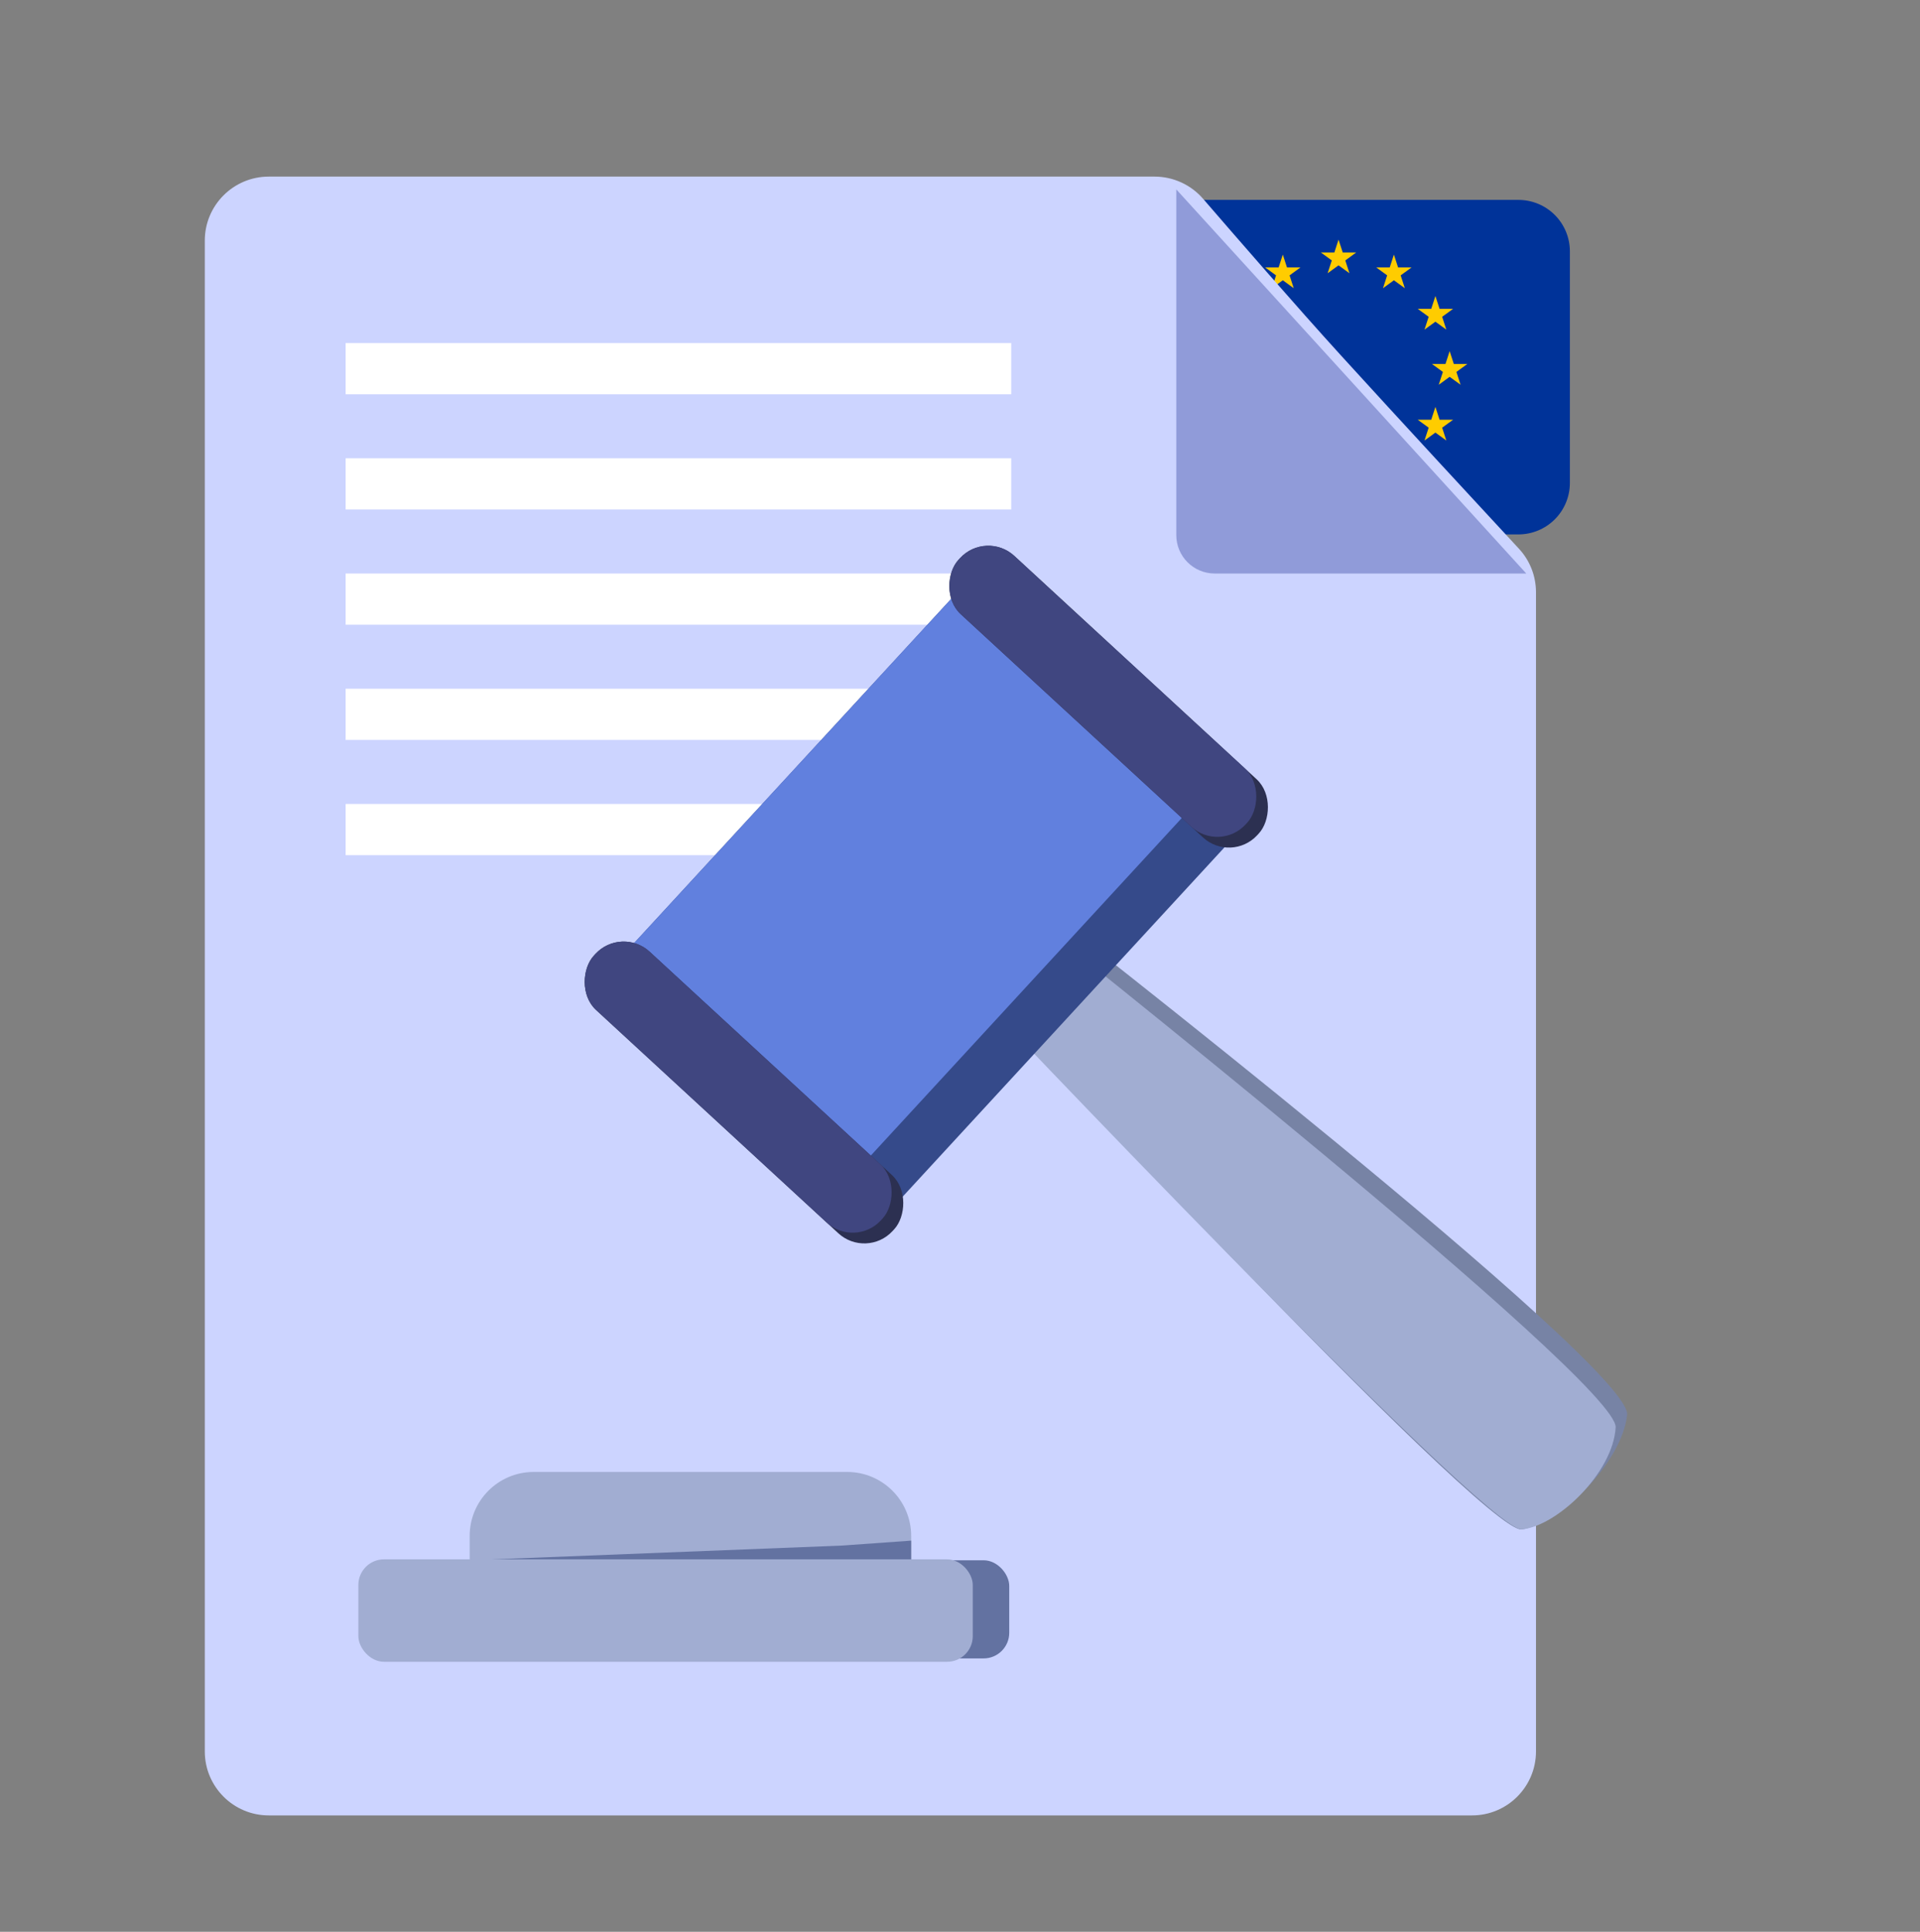 <svg width="170" height="171" viewBox="0 0 170 171" fill="none" xmlns="http://www.w3.org/2000/svg">
<rect x="0" y="0" width="170" height="171" fill="#808080" stroke="none"/>
<g clip-path="url(#clip0_905_19614)">
<g clip-path="url(#clip1_905_19614)">
<path d="M134.444 17.695H102.556C101.347 17.695 100.189 18.174 99.334 19.029C98.48 19.883 98 21.042 98 22.25V42.75C98 43.958 98.48 45.117 99.334 45.971C100.189 46.826 101.347 47.306 102.556 47.306H134.444C135.653 47.306 136.811 46.826 137.666 45.971C138.52 45.117 139 43.958 139 42.75V22.25C139 21.042 138.52 19.883 137.666 19.029C136.811 18.174 135.653 17.695 134.444 17.695Z" fill="#003399"/>
<path d="M119.114 23.053L120.081 22.35H118.887L118.516 21.214L118.147 22.35H116.953L117.92 23.053L117.55 24.189L118.516 23.487L119.483 24.189L119.114 23.053ZM119.114 42.793L120.081 42.091H118.887L118.516 40.954L118.147 42.091H116.953L117.92 42.793L117.55 43.93L118.516 43.227L119.483 43.93L119.114 42.793ZM109.245 32.922L110.212 32.22H109.016L108.647 31.083L108.277 32.22H107.082L108.049 32.922L107.68 34.059L108.647 33.356L109.614 34.059L109.245 32.922ZM110.506 28.042L111.472 27.34H110.277L109.908 26.203L109.539 27.34H108.343L109.31 28.042L108.941 29.179L109.908 28.476L110.875 29.179L110.506 28.042ZM110.506 37.858L111.472 37.156H110.277L109.908 36.019L109.539 37.156H108.343L109.31 37.858L108.941 38.995L109.908 38.292L110.875 38.995L110.506 37.858ZM114.18 24.375L115.147 23.672H113.951L113.582 22.536L113.213 23.672H112.017L112.984 24.375L112.615 25.512L113.582 24.809L114.549 25.512L114.18 24.375ZM114.18 41.535L115.147 40.832H113.951L113.582 39.696L113.213 40.832H112.017L112.984 41.535L112.615 42.671L113.582 41.97L114.549 42.671L114.18 41.535ZM127.756 32.922L126.789 32.22H127.985L128.354 31.083L128.724 32.22H129.919L128.952 32.922L129.321 34.059L128.354 33.356L127.387 34.059L127.756 32.922ZM126.496 28.042L125.529 27.34H126.724L127.093 26.203L127.462 27.34H128.658L127.691 28.042L128.06 29.179L127.093 28.476L126.127 29.179L126.496 28.042ZM126.496 37.858L125.529 37.156H126.724L127.093 36.019L127.462 37.156H128.658L127.691 37.858L128.06 38.995L127.093 38.292L126.127 38.995L126.496 37.858ZM122.821 24.375L121.855 23.672H123.05L123.419 22.536L123.788 23.672H124.984L124.017 24.375L124.386 25.512L123.419 24.809L122.452 25.512L122.821 24.375ZM122.821 41.535L121.855 40.832H123.05L123.419 39.696L123.788 40.832H124.984L124.017 41.535L124.386 42.671L123.419 41.97L122.452 42.671L122.821 41.535Z" fill="#FFCC00"/>
</g>
<path d="M18.133 21.3C18.133 18.17 20.67 15.633 23.799 15.633H102.228C103.881 15.633 105.451 16.354 106.531 17.605C109.269 20.776 114.754 27.096 118.764 31.5C123.831 37.064 131.318 45.152 134.491 48.574C135.463 49.623 135.999 50.995 135.999 52.425V155.033C135.999 158.163 133.462 160.7 130.333 160.7H23.799C20.67 160.7 18.133 158.163 18.133 155.033V21.3Z" fill="#CCD4FF"/>
<rect x="30.602" y="30.367" width="58.933" height="4.533" fill="white"/>
<rect x="30.602" y="40.567" width="58.933" height="4.533" fill="white"/>
<rect x="30.602" y="50.767" width="58.933" height="4.533" fill="white"/>
<rect x="30.602" y="60.967" width="58.933" height="4.533" fill="white"/>
<rect x="30.602" y="71.167" width="58.933" height="4.533" fill="white"/>
<path d="M104.151 16.767V47.367C104.151 49.245 105.673 50.767 107.551 50.767H135.138L104.151 16.767Z" fill="#909BD9"/>
<path d="M91.804 79.945C91.804 79.945 144.555 120.931 144.07 125.249C143.585 129.566 138.019 134.918 134.732 135.382C131.445 135.847 85.632 86.644 85.632 86.644C84.19 83.728 88.292 78.932 91.804 79.945Z" fill="#7783A5"/>
<path d="M90.943 80.879C90.943 80.879 143.279 122.313 143.053 126.35C142.827 130.387 137.83 135.121 134.732 135.38C131.635 135.639 85.442 86.847 85.442 86.847C83.915 84.025 87.551 79.734 90.943 80.879Z" fill="#A1ADD2"/>
<rect x="86.148" y="50.92" width="32.699" height="48.581" rx="1.133" transform="rotate(42.66 86.148 50.92)" fill="#354A8A"/>
<rect x="86.148" y="50.92" width="28.159" height="48.581" rx="1.133" transform="rotate(42.66 86.148 50.92)" fill="#6180DE"/>
<rect x="87.309" y="46.905" width="35.969" height="7.007" rx="3.4" transform="rotate(42.66 87.309 46.905)" fill="#2C3051"/>
<rect x="87.309" y="46.905" width="34.568" height="7.007" rx="3.4" transform="rotate(42.66 87.309 46.905)" fill="#404680"/>
<rect x="55.023" y="81.944" width="35.969" height="7.007" rx="3.4" transform="rotate(42.66 55.023 81.944)" fill="#2C3051"/>
<rect x="55.023" y="81.944" width="34.568" height="7.007" rx="3.4" transform="rotate(42.66 55.023 81.944)" fill="#404680"/>
<path d="M41.586 135.963C41.586 132.834 44.123 130.297 47.253 130.297H75.009C78.139 130.297 80.676 132.834 80.676 135.963V138.114H41.586V135.963Z" fill="#A1ADD2"/>
<path d="M74.595 136.812L80.676 136.377V138.115H41.586L74.595 136.812Z" fill="#6372A1"/>
<rect x="32.027" y="138.115" width="57.332" height="8.687" rx="2.267" fill="#6372A1"/>
<rect x="31.73" y="138.033" width="54.4" height="9.067" rx="2.267" fill="#A1ADD2"/>
</g>
<defs>
<clipPath id="clip0_905_19614">
<rect width="170" height="170" fill="white" transform="translate(0 0.9)"/>
</clipPath>
<clipPath id="clip1_905_19614">
<rect width="41" height="41" fill="white" transform="translate(98 12)"/>
</clipPath>
</defs>
</svg>
